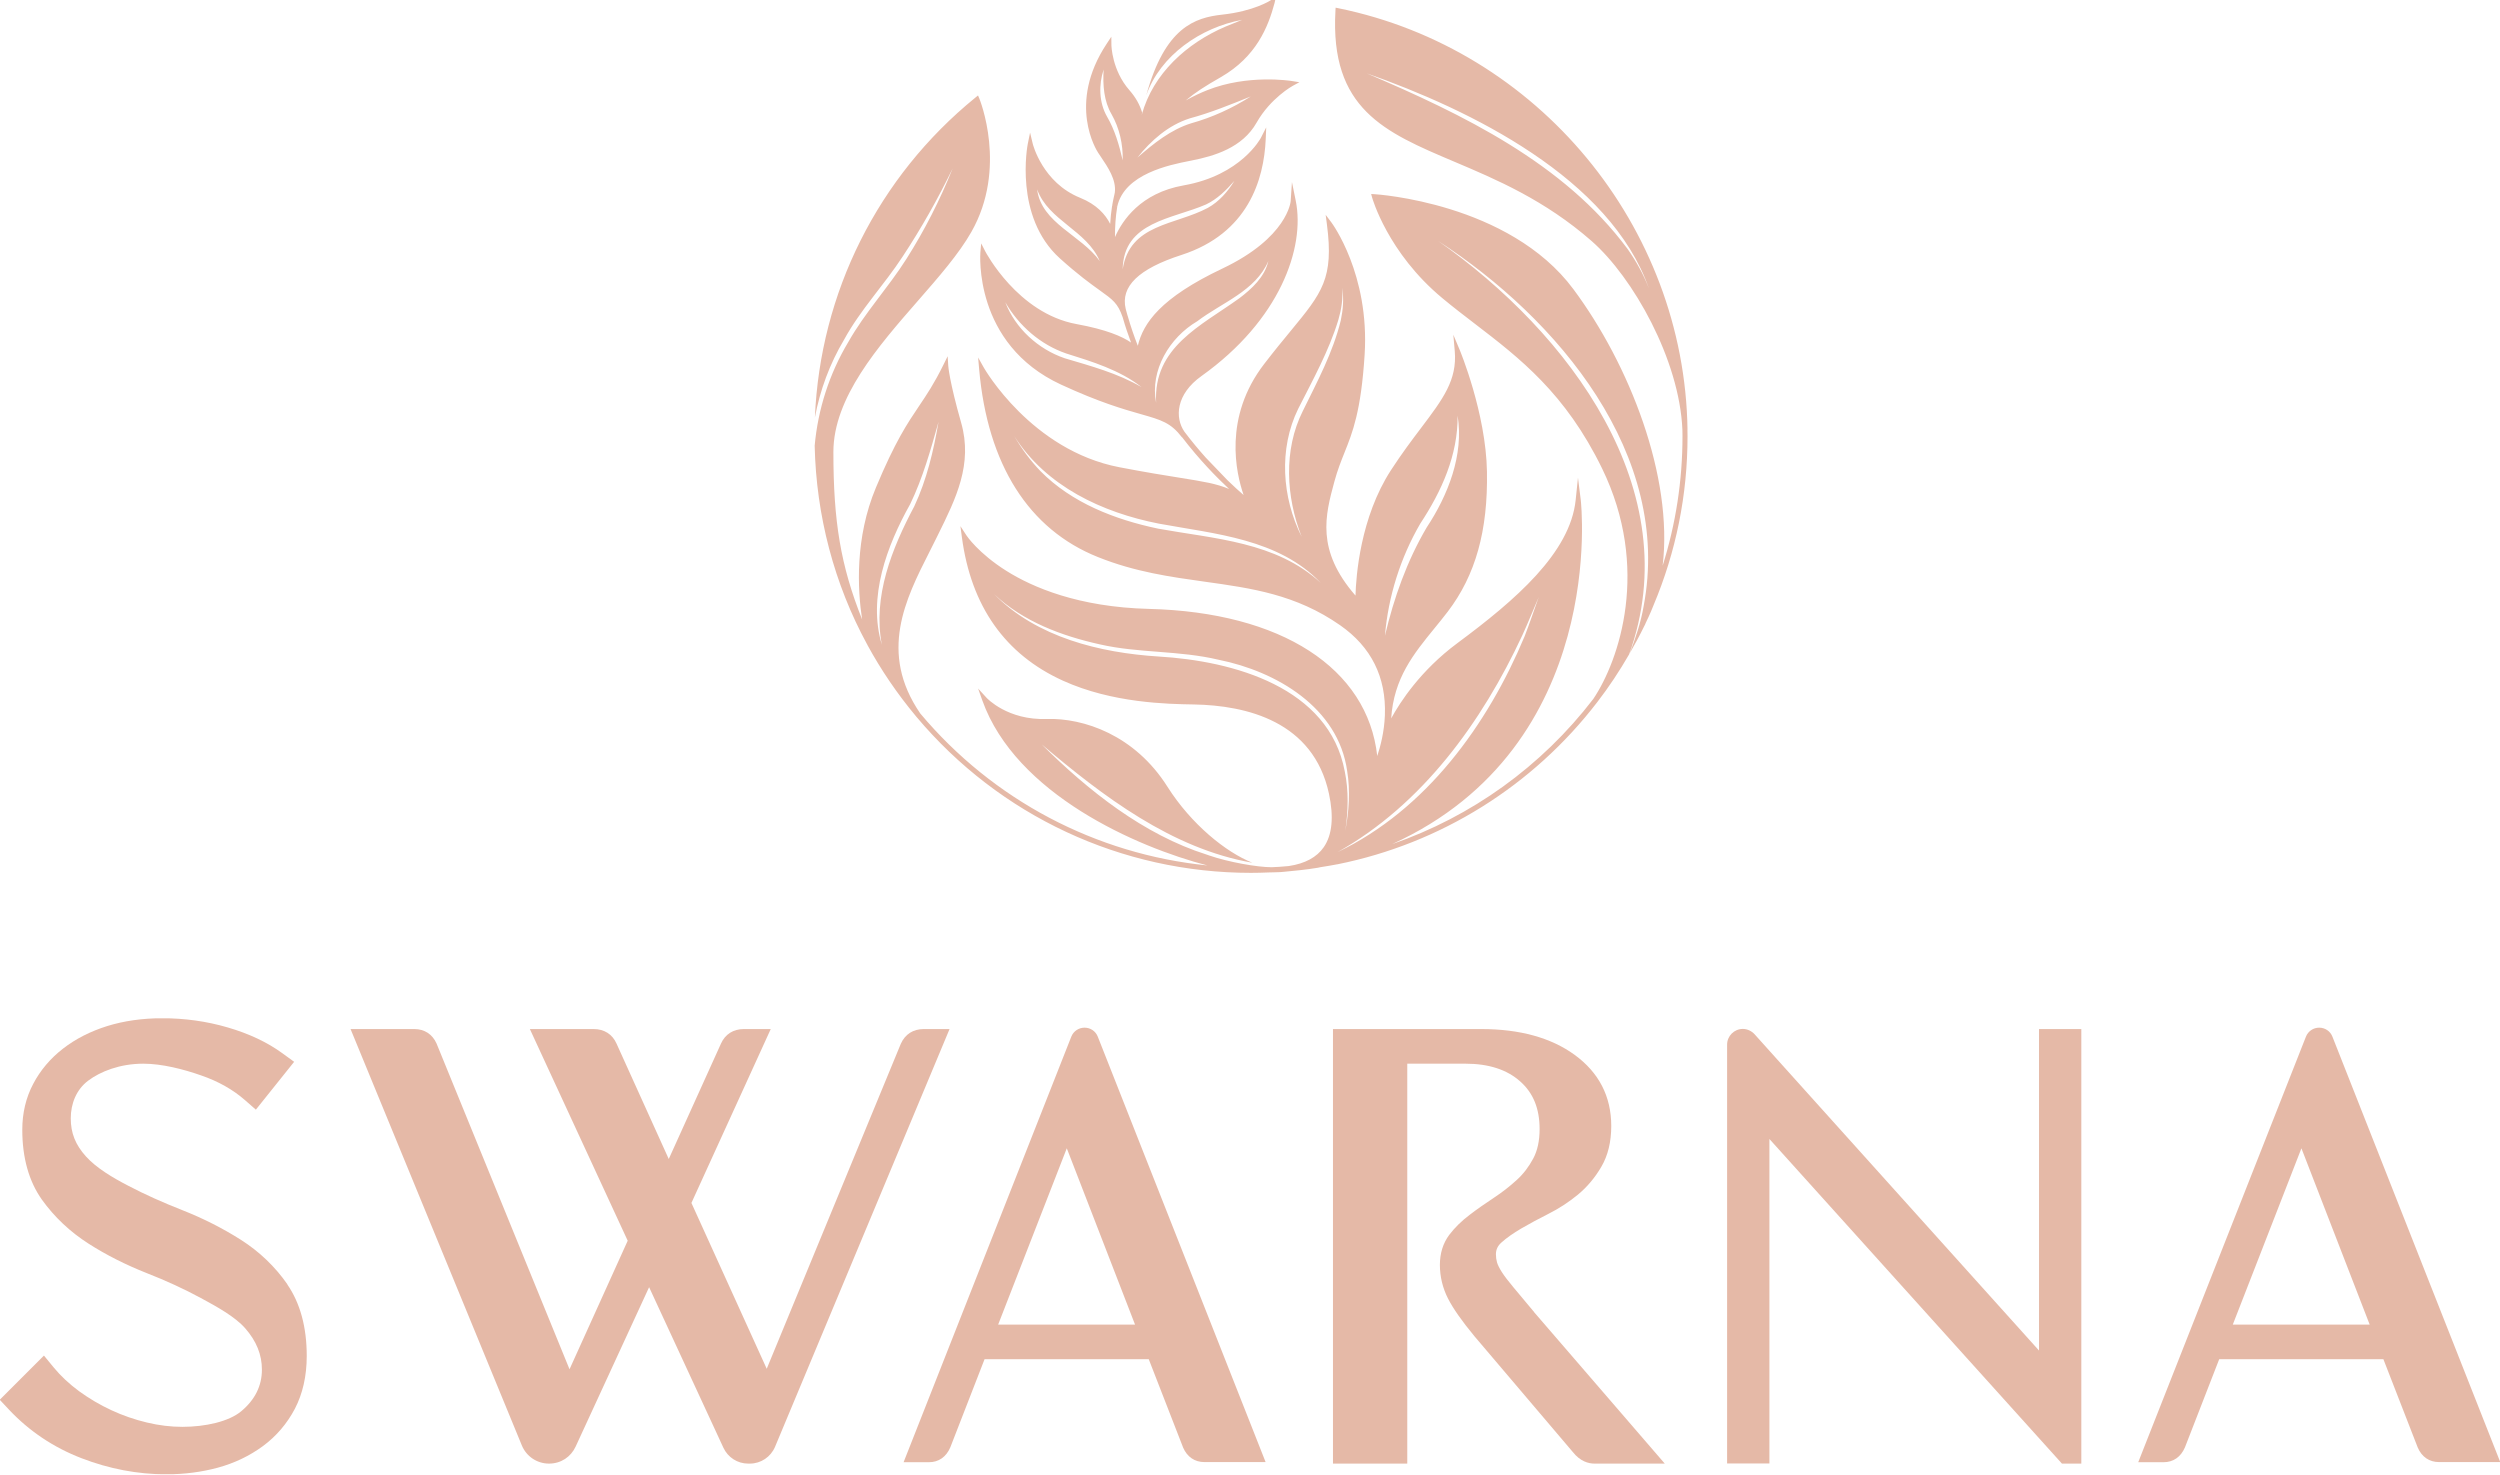 <svg xmlns="http://www.w3.org/2000/svg" width="305" height="180" viewBox="0 0 305 180" fill="none"><g clip-path="url(#clip0_635_3786)"><path d="M35.071 156.7C33.566 154.534 31.645 152.691 29.372 151.247C27.191 149.864 24.809 148.65 22.275 147.652C19.893 146.715 17.651 145.716 15.638 144.656C13.733 143.673 11.736 142.475 10.492 141.092C9.201 139.664 8.633 138.235 8.633 136.438C8.633 134.64 9.324 132.92 10.753 131.844C12.243 130.723 14.624 129.77 17.482 129.77C19.755 129.77 22.398 130.446 24.533 131.199C26.637 131.921 28.419 132.935 29.863 134.195L31.215 135.378L35.885 129.54L34.426 128.48C32.613 127.159 30.37 126.099 27.774 125.346C25.209 124.593 22.52 124.225 19.801 124.225C17.374 124.225 15.116 124.547 13.088 125.177C11.03 125.822 9.217 126.744 7.696 127.927C6.144 129.125 4.915 130.585 4.055 132.228C3.164 133.903 2.719 135.792 2.719 137.835C2.719 141.261 3.533 144.134 5.115 146.361C6.621 148.466 8.541 150.279 10.799 151.723C12.98 153.121 15.377 154.319 17.896 155.318C20.262 156.239 22.49 157.269 24.502 158.359C26.407 159.389 28.681 160.633 29.925 162.062C31.292 163.629 31.953 165.272 31.953 167.1C31.953 169.067 31.108 170.772 29.433 172.17C27.928 173.43 25.055 174.075 22.244 174.075C20.861 174.075 19.417 173.906 17.942 173.552C16.452 173.199 14.978 172.692 13.595 172.047C12.197 171.402 10.876 170.618 9.647 169.727C8.464 168.852 7.419 167.884 6.559 166.839L5.361 165.38L-0.031 170.772L1.106 171.986C3.548 174.582 6.513 176.579 9.939 177.9C13.319 179.206 16.806 179.866 20.277 179.866C22.49 179.866 24.61 179.59 26.591 179.052C28.619 178.499 30.463 177.608 32.076 176.425C33.719 175.212 35.025 173.675 35.978 171.863C36.93 170.035 37.422 167.868 37.422 165.426C37.422 161.908 36.623 158.974 35.041 156.685" fill="#E5B9A7"></path><path d="M248.744 164.749L216.76 129.185L214.056 126.175C213.687 125.775 213.165 125.529 212.627 125.529C211.567 125.529 210.707 126.39 210.707 127.45V178.544H215.869V138.956L251.555 178.559H253.921V125.545H248.759V164.764L248.744 164.749Z" fill="#E5B9A7"></path><path d="M112.696 125.545C111.406 125.545 110.422 126.175 109.9 127.342L93.54 166.992L84.353 146.76L94.031 125.545H90.744C89.469 125.545 88.47 126.175 87.963 127.312L81.588 141.399L75.212 127.312C74.706 126.175 73.707 125.545 72.432 125.545H64.643L76.58 151.369L69.482 167.053L53.26 127.312C52.753 126.175 51.785 125.545 50.556 125.545H42.768L63.66 176.332C64.213 177.684 65.519 178.56 66.978 178.56C68.438 178.56 69.651 177.745 70.235 176.47L79.191 157.037L88.255 176.624C88.808 177.807 89.975 178.56 91.281 178.56H91.481C92.833 178.56 94.031 177.745 94.553 176.517L115.845 125.545H112.696Z" fill="#E5B9A7"></path><path d="M121.775 161.599L130.148 140.092L138.474 161.599H121.775ZM132.314 125.375C131.607 125.375 130.962 125.805 130.701 126.466L110.238 178.39H113.326C114.509 178.39 115.431 177.76 115.938 176.577L120.116 165.824H140.148L144.342 176.608C144.834 177.745 145.756 178.374 146.938 178.374H154.404L133.927 126.466C133.666 125.805 133.036 125.375 132.314 125.375Z" fill="#E5B9A7"></path><path d="M272.401 161.599L280.774 140.092L289.1 161.599H272.401ZM282.94 125.375C282.233 125.375 281.588 125.805 281.327 126.466L260.864 178.39H263.952C265.135 178.39 266.057 177.76 266.564 176.577L270.742 165.824H290.774L294.968 176.608C295.46 177.745 296.382 178.374 297.564 178.374H305.03L284.553 126.466C284.292 125.805 283.662 125.375 282.94 125.375Z" fill="#E5B9A7"></path><path d="M187.156 160.064L184.652 157.068C184.038 156.331 183.546 155.701 183.224 155.194C182.932 154.733 182.732 154.334 182.64 154.026C182.548 153.704 182.502 153.381 182.502 153.028C182.502 152.459 182.717 151.999 183.162 151.599C183.807 151.015 184.622 150.447 185.589 149.879C186.588 149.295 187.709 148.696 188.892 148.097C190.183 147.451 191.381 146.668 192.487 145.762C193.624 144.824 194.592 143.672 195.36 142.351C196.174 140.969 196.573 139.294 196.573 137.374C196.573 133.764 195.068 130.845 192.088 128.679C189.23 126.605 185.405 125.545 180.735 125.545H162.623V178.56H171.687V129.77H178.799C181.611 129.77 183.854 130.492 185.467 131.936C187.064 133.349 187.832 135.254 187.832 137.758C187.832 139.171 187.571 140.369 187.064 141.322C186.527 142.336 185.851 143.227 185.036 143.964C184.176 144.748 183.254 145.47 182.271 146.115C181.227 146.806 180.228 147.497 179.306 148.204C178.323 148.941 177.478 149.771 176.802 150.662C176.05 151.676 175.666 152.905 175.666 154.318C175.666 155.732 176.003 157.145 176.664 158.435C177.294 159.664 178.339 161.154 179.875 163.013L191.857 177.116C192.779 178.299 193.808 178.56 194.53 178.56H203.102L187.156 160.079V160.064Z" fill="#E5B9A7"></path></g><path d="M185.728 77.494C186.433 75.963 187.057 74.393 187.728 72.84C187.154 74.429 186.621 76.036 186.009 77.615C181.492 88.433 173.978 98.796 163.185 103.957C173.523 98.158 180.809 88.074 185.728 77.494ZM141.365 80.097C134.184 79.642 126.474 77.758 121.283 72.483C124.814 75.832 129.545 77.589 134.222 78.623C138.924 79.695 143.865 79.345 148.66 80.488C155.73 81.903 163.277 86.33 164.356 94.068C164.754 96.493 164.575 98.96 164.13 101.342C164.477 98.944 164.551 96.484 164.063 94.121C162.151 83.829 150.458 80.638 141.365 80.097ZM173.266 63.892C175.883 59.926 177.873 55.52 177.828 50.707C178.611 55.504 176.647 60.429 174.052 64.356C171.651 68.436 170.051 72.947 168.963 77.563C169.361 72.776 170.849 68.058 173.266 63.892ZM111.035 61.52C112.581 58.328 113.542 54.884 114.502 51.467C113.895 54.984 113.069 58.517 111.542 61.772C108.823 66.886 106.445 72.793 107.588 78.661C105.837 72.871 108.202 66.574 111.033 61.52M141.253 64.487C136.022 63.385 130.767 61.358 126.948 57.49C125.705 56.194 124.64 54.746 123.743 53.208C127.631 59.338 134.469 62.527 141.381 63.883C148.27 65.154 155.999 65.728 161.127 71.109C155.691 66.088 148.172 65.743 141.253 64.49M158.375 49.883C160.173 46.327 162.118 42.842 163.277 39.029C163.646 37.767 163.863 36.445 163.742 35.114C163.965 36.431 163.851 37.793 163.573 39.103C162.62 43.004 160.687 46.591 158.937 50.157C156.568 54.882 156.894 60.636 158.801 65.476C156.399 60.708 155.984 54.758 158.377 49.88M141.043 49.13C140.277 45.153 142.698 41.175 146.063 39.194C149.067 36.907 153.165 35.516 154.741 31.846C154.294 33.787 152.725 35.235 151.196 36.39C146.496 39.77 140.691 42.349 141.046 49.133M129.876 43.7C126.652 42.599 123.864 40.053 122.643 36.871C124.305 39.748 126.938 42.049 130.076 43.123C133.234 44.117 136.61 45.138 139.269 47.227C136.331 45.527 133.122 44.667 129.876 43.702M136.967 32.853C137.062 27.03 143.036 26.735 147.134 24.944C148.486 24.303 149.584 23.227 150.591 22.069C149.794 23.369 148.744 24.589 147.355 25.361C143.353 27.497 137.834 27.29 136.967 32.853ZM126.529 23.105C127.91 26.921 132.584 28.102 134.169 31.851C131.919 28.685 127.057 27.247 126.529 23.105ZM135.067 14.243C134.065 12.502 134.031 10.344 134.643 8.486C134.526 10.399 134.679 12.347 135.605 13.926C136.579 15.638 137.019 17.615 136.969 19.566C136.536 17.689 136.005 15.848 135.067 14.243ZM145.146 14.443C147.689 13.757 150.122 12.764 152.591 11.768C150.348 13.202 147.884 14.328 145.32 15.043C142.839 15.812 140.722 17.52 138.765 19.223C140.429 17.132 142.541 15.274 145.143 14.445M198.536 30.336C190.769 19.883 178.449 13.954 166.744 8.95C179.404 13.402 196.459 21.74 201.171 35.197C200.507 33.463 199.598 31.841 198.538 30.334M205.876 52.414C205.517 27.59 187.611 5.971 163.299 1.007L162.946 0.936L162.925 1.296C162.242 13.297 168.918 16.124 177.371 19.704C182.564 21.902 188.452 24.396 194.178 29.407C199.231 33.83 204.902 43.893 205.253 52.441C205.264 52.698 205.264 52.955 205.264 53.212C205.264 58.631 204.445 63.925 202.841 69.017C204.15 58.205 198.817 44.498 191.952 35.278C184.107 24.722 167.875 23.703 167.711 23.693L167.28 23.669L167.394 24.086C167.413 24.153 169.282 30.824 175.968 36.376C177.287 37.472 178.649 38.517 179.968 39.527C185.388 43.683 190.99 47.98 195.455 57.154C201.362 69.291 197.564 80.531 194.385 85.268C188.073 93.499 179.523 99.635 169.844 102.981C196.207 90.987 192.89 61.32 192.852 60.998L192.514 58.278L192.231 61.003C191.564 67.441 184.904 73.197 177.806 78.459C173.297 81.8 170.797 85.68 169.725 87.645C170.042 82.741 172.459 79.776 175.006 76.651C175.549 75.986 176.097 75.315 176.63 74.617C180.016 70.175 181.537 64.747 181.409 57.533C181.285 50.39 178.111 42.752 178.078 42.676L177.306 40.839L177.48 42.823C177.787 46.365 176.037 48.68 173.39 52.186C172.28 53.655 171.02 55.32 169.692 57.368C165.956 63.135 165.435 70.282 165.37 72.662C160.53 67.107 161.68 62.863 162.794 58.755C163.175 57.352 163.608 56.268 164.027 55.22C165.02 52.741 166.047 50.178 166.485 43.264C167.108 33.451 162.489 27.213 162.442 27.152L161.732 26.211L161.884 27.38C162.744 33.966 161.306 35.709 157.465 40.373C156.522 41.518 155.453 42.814 154.234 44.4C149.206 50.921 150.806 57.761 151.72 60.391C151.217 59.96 150.541 59.352 149.756 58.59L147.103 55.828C146.251 54.875 145.367 53.817 144.505 52.676C143.31 50.959 143.453 48.099 146.589 45.87C156.141 39.058 159.244 30.226 158.082 24.496L157.618 22.217L157.463 24.539C157.463 24.584 157.08 28.988 149.129 32.765C141.579 36.347 139.481 39.41 138.812 42.187C138.35 40.996 137.934 39.794 137.593 38.593L137.555 38.479C137.496 38.3 137.448 38.115 137.4 37.926L137.338 37.693C136.679 34.947 138.908 32.789 144.158 31.098C152.244 28.471 154.201 21.967 154.418 16.972L154.479 15.541L153.827 16.817C153.803 16.863 151.425 21.378 144.405 22.617C139.139 23.546 136.907 26.918 136.027 28.928C136.019 27.666 136.105 26.432 136.296 25.256L136.169 25.237L136.298 25.244L136.303 25.199C137.184 21.207 142.724 20.109 145.091 19.64L145.367 19.585C148.155 19.04 151.579 18.02 153.303 14.964C155.006 11.963 157.696 10.482 157.722 10.468L158.527 10.032L157.625 9.887C157.406 9.851 152.229 9.046 147.317 10.989C146.563 11.285 145.643 11.701 144.665 12.254C145.824 11.277 146.96 10.546 148.958 9.403C153.272 6.917 154.715 3.28 155.491 0.388L155.577 0H155.077L154.999 0.052C154.977 0.067 152.975 1.367 149.108 1.786C145.782 2.151 142.127 3.322 139.843 11.63C141.55 6.74 146.52 3.339 151.544 2.42L149.486 3.256C144.803 5.266 140.679 8.953 139.289 14.021C139.308 13.862 139.343 13.709 139.367 13.552C139.355 13.604 139.343 13.65 139.331 13.702C139.05 12.78 138.555 11.875 137.786 11.001C135.648 8.565 135.593 5.53 135.593 5.499L135.581 4.482L135.022 5.33C130.145 12.692 133.815 18.394 133.972 18.632C134.081 18.799 134.198 18.97 134.319 19.151C135.162 20.397 136.21 21.948 136.007 23.496C135.988 23.61 135.962 23.722 135.934 23.841L135.912 23.934C135.824 24.315 135.746 24.696 135.684 25.089L135.781 25.108L135.681 25.103L135.672 25.165H135.669C135.557 25.863 135.488 26.587 135.443 27.318C134.853 26.146 133.774 24.941 131.788 24.136C127.186 22.288 126.01 17.596 125.998 17.551L125.669 16.184L125.388 17.56C125.369 17.648 123.659 26.432 129.305 31.522C131.538 33.532 133.055 34.621 134.165 35.416C135.774 36.569 136.377 37.002 136.955 38.681L137.129 38.624L136.957 38.686L136.991 38.791C137.272 39.787 137.615 40.789 137.986 41.79C136.927 41.056 134.969 40.199 131.329 39.536C124.148 38.219 120.236 30.729 120.195 30.653L119.705 29.695L119.607 30.767C119.597 30.879 118.712 41.966 129.445 46.92C134.138 49.087 137.057 49.921 139.191 50.528C141.691 51.24 142.831 51.564 144.203 53.355L144.217 53.346C146.32 56.09 148.425 58.238 149.951 59.657C148.41 59.007 146.855 58.755 143.993 58.295C142.129 57.997 139.808 57.626 136.562 57.002C125.819 54.934 120.097 44.974 120.04 44.874L119.331 43.614L119.457 45.053C120.478 56.666 125.495 64.592 133.965 67.969C138.493 69.782 142.805 70.382 146.974 70.966C152.694 71.764 158.096 72.516 163.489 76.275C167.292 78.923 169.132 82.617 168.956 87.257C168.88 89.305 168.404 91.096 168.023 92.232C166.847 81.524 156.339 74.693 140.179 74.286C131.557 74.069 125.964 71.647 122.79 69.653C119.355 67.496 117.935 65.362 117.921 65.34L117.171 64.192L117.352 65.552C118.471 73.957 122.621 79.842 129.686 83.046C135.712 85.778 142.412 85.89 145.634 85.944C152.113 86.054 160.234 88.028 162.13 96.819C162.742 99.665 162.53 101.864 161.499 103.355C160.649 104.584 159.22 105.358 157.253 105.653C157.215 105.658 157.18 105.663 157.151 105.665C156.401 105.736 155.772 105.779 155.134 105.801C153.365 105.801 149.832 105.165 147.546 104.376C147.424 104.334 147.324 104.298 147.229 104.265C139.531 101.842 132.705 96.414 127.091 90.815C134.546 97.138 142.97 103.545 152.784 105.251C149.57 103.979 145.334 100.566 142.431 95.986C138.441 89.662 132.193 87.581 127.707 87.714C122.943 87.897 120.397 85.173 120.374 85.144L119.328 84.001L119.847 85.459C123.926 96.881 138.677 103.348 147.298 105.584C133.71 104.215 121.159 97.632 112.269 87.038C107.176 79.607 110.473 73.09 113.388 67.341C113.65 66.819 113.912 66.309 114.157 65.807L114.44 65.235C116.631 60.805 118.702 56.621 117.259 51.567C115.821 46.525 115.688 44.65 115.688 44.631L115.614 43.462L115.095 44.512C113.971 46.798 113.071 48.13 112.121 49.542C110.692 51.662 109.214 53.855 106.864 59.483C104.283 65.647 104.623 71.926 105.178 75.574C102.554 68.991 101.673 63.609 101.673 55.149C101.673 48.511 107.147 42.242 111.978 36.709C114.552 33.761 116.985 30.974 118.502 28.304C122.945 20.497 119.514 12.111 119.481 12.028L119.319 11.644L118.995 11.909C107.104 21.583 100.056 35.712 99.416 50.943C100.035 47.606 101.23 44.371 102.978 41.44C104.968 37.786 107.868 34.761 110.123 31.301C112.39 27.866 114.421 24.267 116.224 20.547C114.685 24.386 112.802 28.092 110.578 31.596C108.366 35.092 105.521 38.129 103.49 41.733C101.175 45.596 99.79 49.938 99.39 54.375C99.575 62.877 101.766 71.24 105.795 78.625L105.807 78.621V78.628L105.802 78.632L105.818 78.656L105.833 78.702C107.49 81.743 109.471 84.653 111.723 87.352L111.747 87.383C111.759 87.397 111.771 87.414 111.783 87.428L111.795 87.44C121.952 99.544 136.831 106.489 152.615 106.489C153.291 106.489 154.022 106.47 154.813 106.437H154.818L155.332 106.425C155.565 106.425 155.832 106.418 156.127 106.401H156.139C156.139 106.401 156.199 106.396 156.294 106.389C156.427 106.38 156.56 106.368 156.699 106.353C157.611 106.272 159.458 106.094 160.787 105.863C160.911 105.841 160.996 105.817 161.099 105.796C161.761 105.689 162.42 105.589 163.096 105.453L163.17 105.444C175.771 102.909 187.03 95.879 194.876 85.647C196.293 83.81 197.581 81.86 198.75 79.835C205.993 59.812 191.347 40.539 175.456 29.398C190.05 38.882 204.05 55.456 200.519 73.979C200.179 75.953 199.543 77.849 198.824 79.709C199.452 78.616 200.055 77.508 200.605 76.372C200.671 76.253 200.745 76.117 200.774 76.008C201.012 75.517 201.24 75.024 201.45 74.531C201.452 74.524 201.455 74.519 201.457 74.512C201.457 74.512 201.457 74.51 201.457 74.507C201.555 74.3 201.64 74.091 201.714 73.883C201.714 73.883 201.717 73.876 201.719 73.874V73.869C204.479 67.322 205.879 60.374 205.879 53.219C205.879 52.953 205.879 52.686 205.867 52.419" fill="#E5B9A7"></path><defs><clipPath id="clip0_635_3786"><rect width="305" height="55.611" fill="white" transform="translate(0 124.238)"></rect></clipPath></defs></svg>